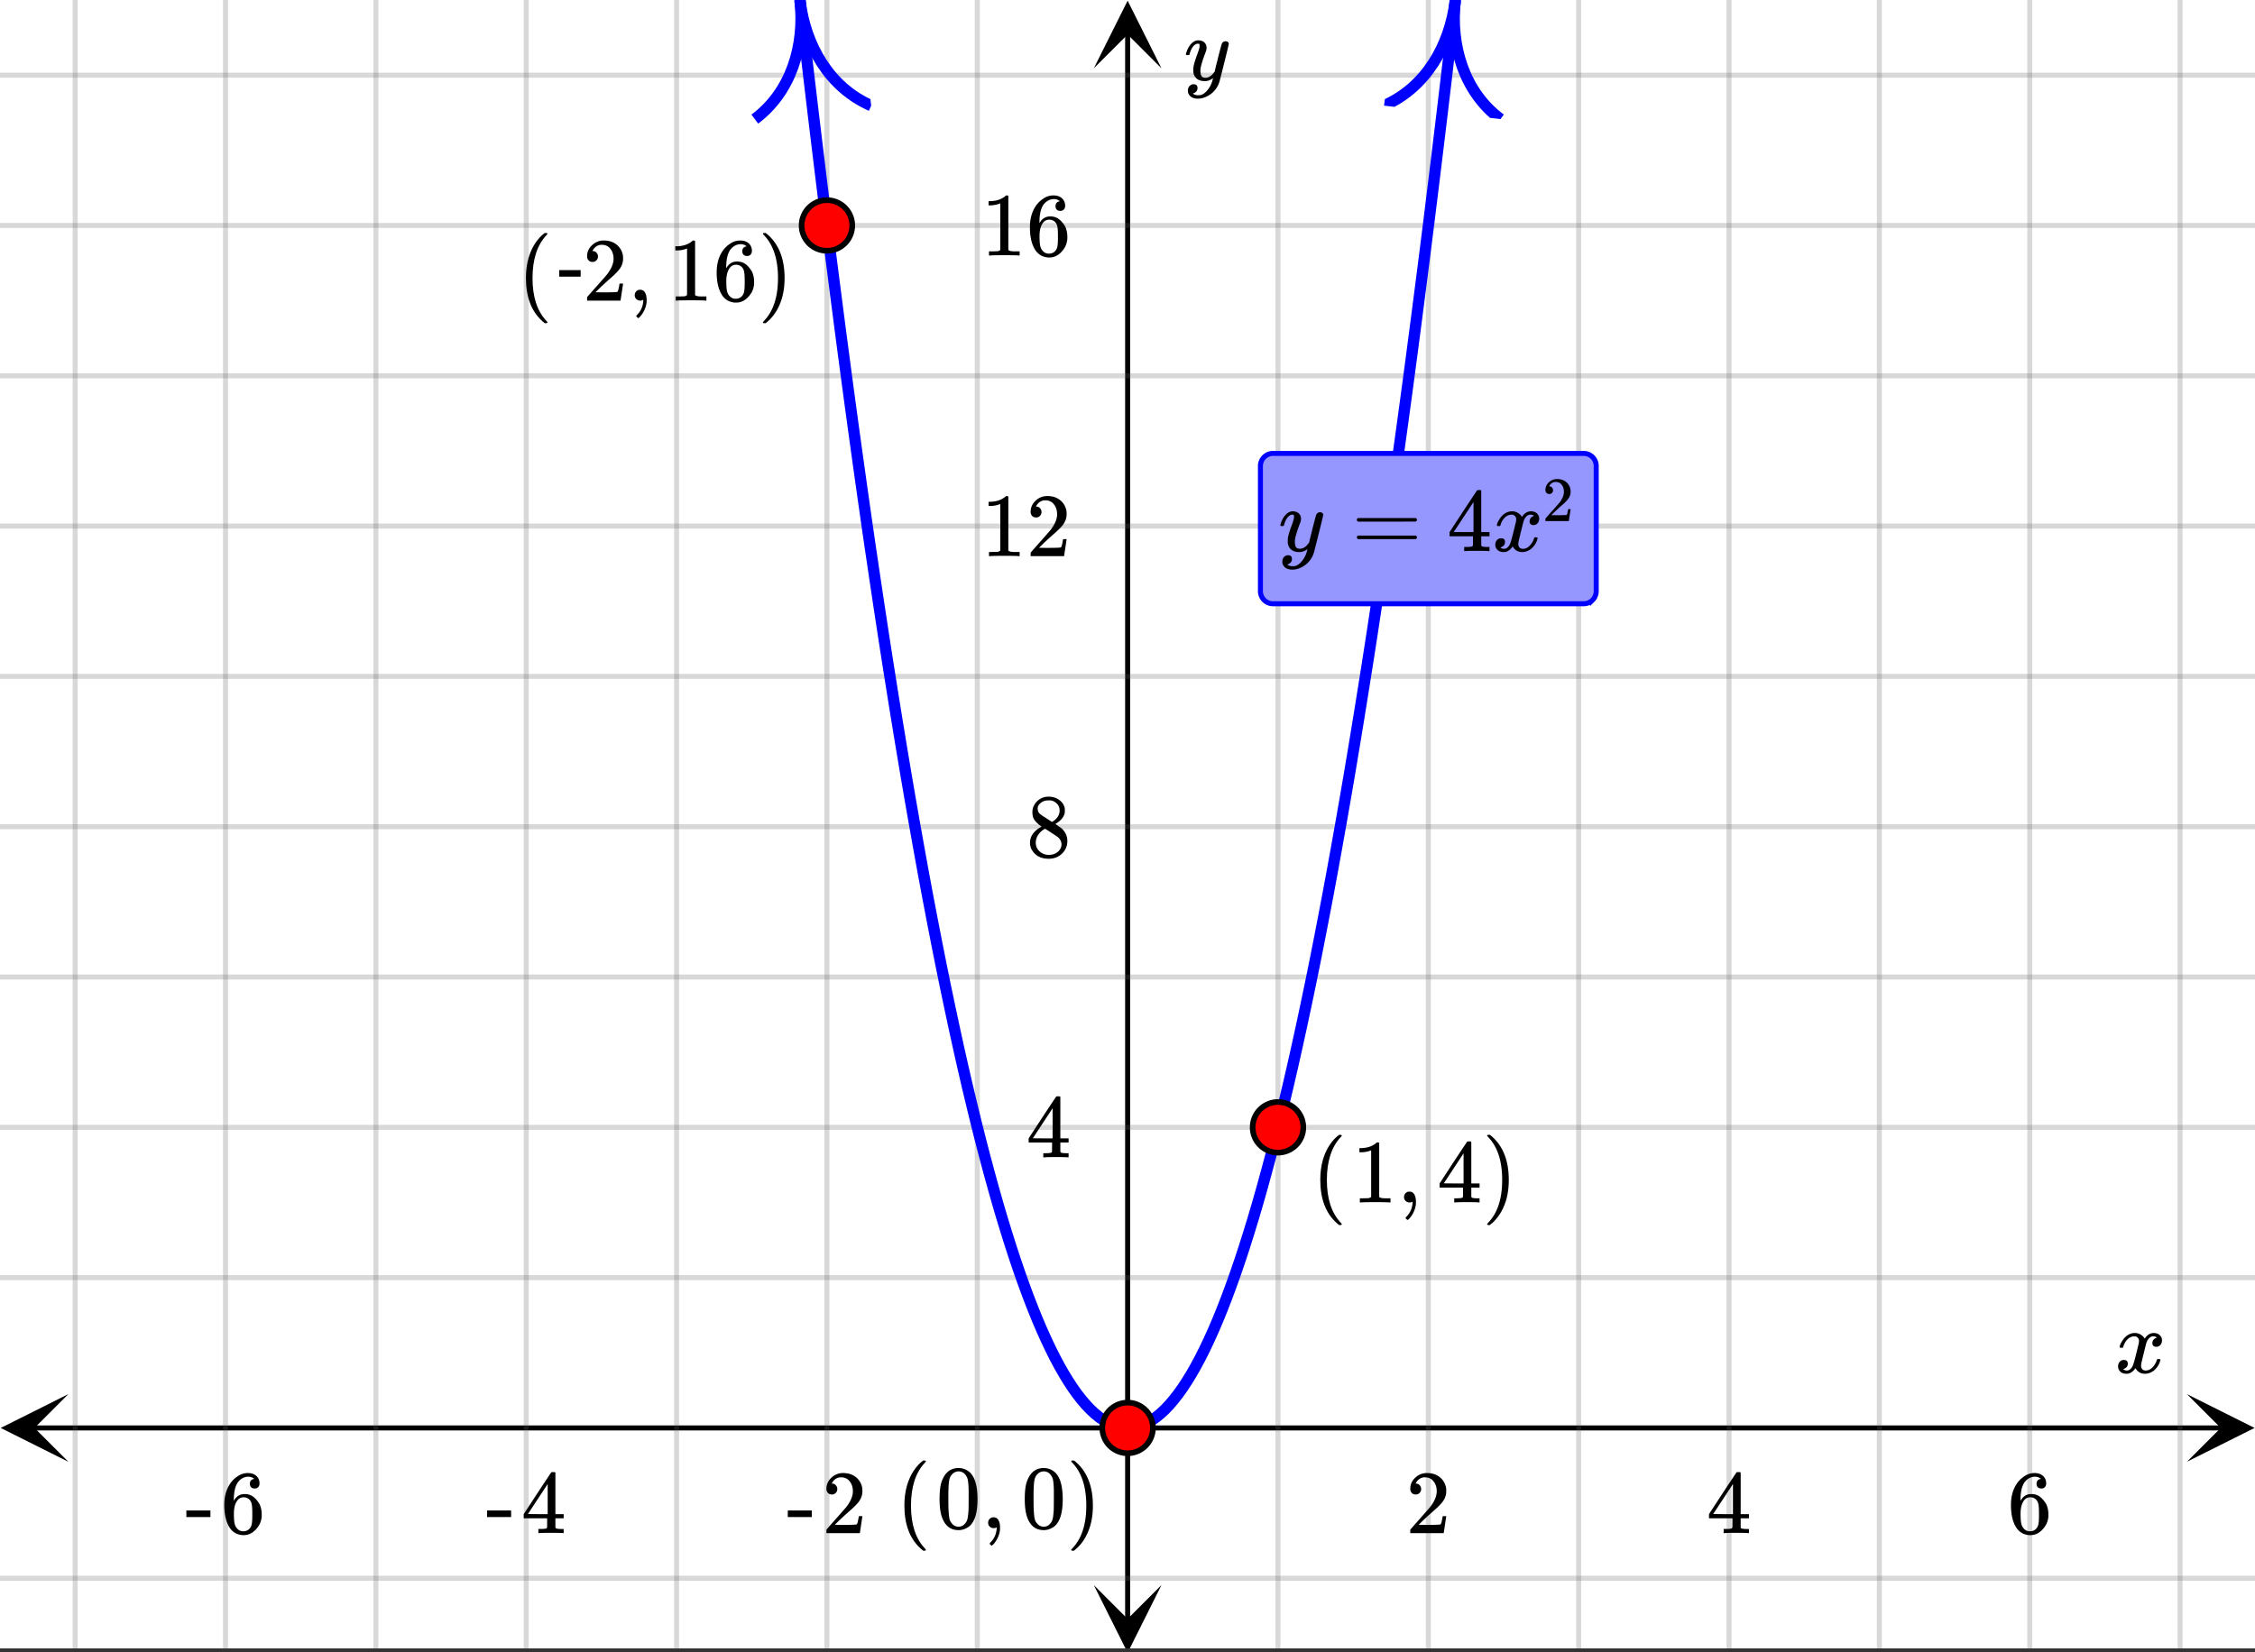 <svg xmlns="http://www.w3.org/2000/svg" xmlns:xlink="http://www.w3.org/1999/xlink" width="449.28" height="329.28" viewBox="0 0 336.96 246.96"><rect x="0" y="0" width="336.96" height="246.96" fill="#333333" stroke="none"/><defs><symbol overflow="visible" id="l"><path d="M.781-3.75C.727-3.8.703-3.848.703-3.89c.031-.25.172-.563.422-.938.414-.633.941-1.004 1.578-1.11.133-.007.235-.015.297-.015.313 0 .598.086.86.25.269.156.46.355.578.594.113-.157.187-.25.218-.282.332-.375.711-.562 1.14-.562.364 0 .661.105.891.312.227.211.344.465.344.766 0 .281-.078.516-.234.703a.776.776 0 0 1-.625.281.64.64 0 0 1-.422-.14.521.521 0 0 1-.156-.39c0-.415.222-.696.672-.845a.58.58 0 0 0-.141-.093.705.705 0 0 0-.39-.094.91.91 0 0 0-.266.031c-.336.149-.586.445-.75.89-.032.075-.164.579-.39 1.516-.231.93-.356 1.45-.376 1.563a1.827 1.827 0 0 0-.047.406c0 .211.063.383.188.516.125.125.289.187.5.187.383 0 .726-.16 1.031-.484.3-.32.508-.676.625-1.063.02-.082.04-.129.063-.14.03-.02.109-.031.234-.031.164 0 .25.039.25.109 0 .012-.012.058-.031.14-.149.563-.461 1.055-.938 1.47-.43.323-.875.484-1.344.484-.625 0-1.101-.282-1.421-.844-.262.406-.594.68-1 .812-.086.02-.2.032-.344.032-.524 0-.89-.188-1.11-.563a.953.953 0 0 1-.14-.531c0-.27.078-.5.234-.688a.798.798 0 0 1 .625-.28c.395 0 .594.187.594.562 0 .336-.164.574-.484.718a.359.359 0 0 1-.063.047l-.078.031c-.012.012-.024.016-.031.016h-.032c0 .031.063.074.188.125a.817.817 0 0 0 .36.078c.32 0 .597-.203.827-.61.102-.163.282-.75.532-1.75.05-.206.109-.437.171-.687.063-.257.11-.457.141-.593.031-.133.05-.211.063-.235a2.86 2.86 0 0 0 .078-.531.678.678 0 0 0-.188-.5.613.613 0 0 0-.484-.203c-.406 0-.762.156-1.063.469a2.562 2.562 0 0 0-.609 1.078c-.012.074-.031.12-.063.14a.752.752 0 0 1-.218.016zm0 0"/></symbol><symbol overflow="visible" id="q"><path d="M6.234-5.813c.125 0 .227.04.313.11.094.062.14.152.14.266 0 .117-.226 1.058-.671 2.828C5.578-.836 5.328.133 5.266.312a3.459 3.459 0 0 1-.688 1.22 3.641 3.641 0 0 1-1.11.874c-.491.239-.945.36-1.359.36-.687 0-1.152-.22-1.39-.657-.094-.125-.14-.304-.14-.53 0-.306.085-.544.265-.72.187-.168.379-.25.578-.25.394 0 .594.188.594.563 0 .332-.157.578-.47.734a.298.298 0 0 1-.062.032.295.295 0 0 0-.078.03c-.011.009-.023.016-.031.016L1.328 2c.031.05.129.11.297.172.133.05.273.078.422.078h.11c.155 0 .273-.012.359-.031.332-.094.648-.324.953-.688A3.69 3.69 0 0 0 4.188.25c.093-.3.14-.477.14-.531 0-.008-.012-.004-.031.015a.358.358 0 0 1-.078.047c-.336.239-.703.36-1.11.36-.46 0-.84-.106-1.14-.313-.293-.219-.48-.531-.563-.937a2.932 2.932 0 0 1-.015-.407c0-.218.007-.382.03-.5.063-.394.266-1.054.61-1.984.196-.531.297-.898.297-1.11a.838.838 0 0 0-.031-.265c-.024-.05-.074-.078-.156-.078h-.063c-.21 0-.406.094-.594.281-.293.293-.511.727-.656 1.297 0 .012-.008.027-.015.047a.188.188 0 0 1-.032.047l-.015.015c-.012.012-.028.016-.047.016h-.36C.305-3.8.281-3.836.281-3.86a.97.97 0 0 1 .047-.203c.188-.625.469-1.113.844-1.468.3-.282.617-.422.953-.422.383 0 .688.105.906.312.227.2.344.485.344.86-.023.168-.04.261-.047.281 0 .055-.07.246-.203.578-.367 1-.586 1.735-.656 2.203a1.857 1.857 0 0 0-.016.297c0 .344.05.61.156.797.114.18.313.266.594.266.207 0 .406-.051.594-.157a1.84 1.84 0 0 0 .422-.328c.093-.101.21-.242.36-.422a32.833 32.833 0 0 1 .25-1.063c.093-.35.175-.687.25-1 .343-1.35.534-2.062.577-2.124a.592.592 0 0 1 .578-.36zm0 0"/></symbol><symbol overflow="visible" id="m"><path d="M1.484-5.781c-.25 0-.449-.078-.593-.235a.872.872 0 0 1-.22-.609c0-.645.243-1.195.735-1.656a2.46 2.46 0 0 1 1.766-.703c.77 0 1.41.21 1.922.625.508.418.82.964.937 1.64.008.168.016.32.016.453 0 .524-.156 1.012-.469 1.47-.25.374-.758.89-1.516 1.546-.324.281-.777.695-1.359 1.234l-.781.766 1.016.016c1.414 0 2.164-.024 2.25-.079.039-.007.085-.101.14-.28.031-.095.094-.4.188-.923v-.03h.53v.03l-.374 2.47V0h-5v-.25c0-.188.008-.29.031-.313.008-.007.383-.437 1.125-1.28.977-1.095 1.61-1.813 1.89-2.157.602-.82.907-1.57.907-2.25 0-.594-.156-1.086-.469-1.484-.312-.407-.746-.61-1.297-.61-.523 0-.945.235-1.265.703-.024.032-.047.079-.078.141a.274.274 0 0 0-.047.078c0 .012.02.016.062.016a.68.68 0 0 1 .547.25.801.801 0 0 1 .219.562c0 .23-.078.422-.235.578a.76.76 0 0 1-.578.235zm0 0"/></symbol><symbol overflow="visible" id="n"><path d="M6.234 0c-.125-.031-.71-.047-1.75-.047-1.074 0-1.671.016-1.796.047h-.126v-.625h.422c.383-.008.618-.031.704-.063a.286.286 0 0 0 .171-.14c.008-.008.016-.25.016-.719v-.672h-3.5v-.625l2.031-3.11A431.58 431.58 0 0 1 4.5-9.108c.02-.008.113-.016.281-.016h.25l.078.078v6.203h1.235v.625H5.109V-.89a.25.25 0 0 0 .079.157c.07.062.328.101.765.109h.39V0zm-2.28-2.844v-4.5L1-2.859l1.469.015zm0 0"/></symbol><symbol overflow="visible" id="o"><path d="M5.031-8.11c-.199-.195-.48-.304-.843-.328-.625 0-1.153.274-1.579.813-.418.586-.625 1.492-.625 2.719L2-4.86l.11-.172c.363-.54.859-.813 1.484-.813.414 0 .781.09 1.094.266a2.6 2.6 0 0 1 .64.547c.219.242.395.492.531.75.196.449.297.933.297 1.453v.234c0 .211-.027.403-.078.578-.105.532-.383 1.032-.828 1.5-.387.407-.82.66-1.297.766a2.688 2.688 0 0 1-.547.047c-.168 0-.32-.016-.453-.047-.668-.125-1.2-.484-1.594-1.078C.83-1.66.563-2.79.563-4.218c0-.97.171-1.817.515-2.548.344-.726.82-1.296 1.438-1.703a2.62 2.62 0 0 1 1.562-.515c.531 0 .953.14 1.266.421.32.282.484.665.484 1.141 0 .23-.07.414-.203.547-.125.137-.297.203-.516.203-.218 0-.398-.062-.53-.187-.126-.125-.188-.301-.188-.532 0-.406.21-.644.64-.718zm-.593 3.235a1.18 1.18 0 0 0-.97-.484c-.335 0-.605.105-.812.312C2.22-4.597 2-3.883 2-2.907c0 .794.05 1.345.156 1.657.094.273.242.5.453.688.22.187.477.28.782.28.457 0 .804-.171 1.046-.515.133-.187.22-.41.25-.672.04-.258.063-.64.063-1.14v-.422c0-.508-.023-.895-.063-1.156a1.566 1.566 0 0 0-.25-.688zm0 0"/></symbol><symbol overflow="visible" id="p"><path d="M.14-2.406v-.985h3.594v.985zm0 0"/></symbol><symbol overflow="visible" id="r"><path d="M2.313-4.516c-.438-.289-.778-.593-1.016-.906-.242-.312-.36-.723-.36-1.234 0-.383.07-.707.22-.969.195-.406.488-.734.874-.984.383-.25.82-.375 1.313-.375.613 0 1.144.164 1.594.484.445.324.722.734.828 1.234.007.055.015.164.015.329 0 .199-.008.328-.015.39-.137.594-.547 1.11-1.235 1.547l-.156.11c.5.343.758.523.781.53.664.544 1 1.215 1 2.016 0 .73-.265 1.356-.797 1.875-.53.508-1.199.766-2 .766C2.254.297 1.441-.11.922-.922c-.23-.32-.344-.71-.344-1.172 0-.976.578-1.785 1.735-2.422zM5-6.922c0-.383-.125-.71-.375-.984a1.69 1.69 0 0 0-.922-.516h-.437c-.48 0-.883.164-1.204.485-.23.21-.343.453-.343.734 0 .387.164.695.5.922.039.043.328.23.86.562l.78.516c.008-.008.067-.047.172-.11a2.95 2.95 0 0 0 .25-.187C4.758-5.883 5-6.36 5-6.922zM1.437-2.109c0 .523.192.96.579 1.312a2.01 2.01 0 0 0 1.359.516c.363 0 .695-.07 1-.219.3-.156.531-.36.688-.61.144-.226.218-.472.218-.734 0-.383-.156-.726-.468-1.031-.075-.07-.45-.328-1.125-.766l-.407-.265C3.133-4 3.02-4.07 2.937-4.125l-.109-.063-.156.079c-.563.367-.938.812-1.125 1.343-.074.243-.11.461-.11.657zm0 0"/></symbol><symbol overflow="visible" id="s"><path d="M5.61 0c-.157-.031-.872-.047-2.141-.047C2.207-.047 1.5-.03 1.344 0h-.157v-.625h.344c.52 0 .86-.008 1.016-.031.07-.008.18-.067.328-.172v-6.969c-.023 0-.059.016-.11.047a4.134 4.134 0 0 1-1.39.25h-.25v-.625h.25c.758-.02 1.39-.188 1.89-.5a2.46 2.46 0 0 0 .422-.313c.008-.03.063-.046.157-.046a.36.36 0 0 1 .234.078v8.078c.133.137.43.203.89.203h.798V0zm0 0"/></symbol><symbol overflow="visible" id="t"><path d="M4.484 3.25c0 .082-.078.125-.234.125h-.172l-.39-.328C2.07 1.578 1.265-.563 1.265-3.375c0-1.094.129-2.094.39-3C2.07-7.789 2.75-8.93 3.688-9.797c.07-.05.144-.11.218-.172.082-.07.14-.117.172-.14h.172c.102 0 .164.015.188.046.03.024.046.047.046.079 0 .03-.046.093-.14.187C2.945-8.317 2.25-6.172 2.25-3.359c0 2.804.695 4.937 2.094 6.406.093.101.14.172.14.203zm0 0"/></symbol><symbol overflow="visible" id="u"><path d="M1.297-7.89c.5-.727 1.187-1.094 2.062-1.094.657 0 1.227.226 1.72.671.25.243.456.547.624.922.332.75.5 1.778.5 3.079 0 1.398-.195 2.46-.578 3.187-.25.523-.621.902-1.11 1.14a2.534 2.534 0 0 1-1.14.282c-1.031 0-1.79-.473-2.266-1.422-.386-.727-.578-1.79-.578-3.188 0-.832.051-1.519.156-2.062a4.48 4.48 0 0 1 .61-1.516zm3.031-.157a1.24 1.24 0 0 0-.953-.437c-.375 0-.7.148-.969.437-.199.211-.336.465-.406.766-.074.293-.121.797-.14 1.515 0 .063-.008.246-.016.547v.735c0 .855.008 1.453.031 1.796.031.637.082 1.09.156 1.36.07.273.207.508.406.703.25.273.563.406.938.406.363 0 .664-.133.906-.406.196-.195.332-.43.407-.703.07-.27.128-.723.171-1.36.008-.343.016-.94.016-1.796v-.735-.547c-.023-.718-.07-1.222-.14-1.515-.075-.301-.212-.555-.407-.766zm0 0"/></symbol><symbol overflow="visible" id="v"><path d="M1.281-.234a.767.767 0 0 1-.234-.563c0-.226.07-.422.219-.578a.768.768 0 0 1 .578-.25c.343 0 .593.148.75.438.156.28.234.64.234 1.078a8.8 8.8 0 0 1-.015.468 4.012 4.012 0 0 1-.985 2.063c-.137.125-.219.187-.25.187s-.09-.043-.172-.125c-.086-.074-.125-.132-.125-.171 0-.043.047-.11.14-.204.552-.562.852-1.25.907-2.062v-.172c-.012 0-.039.016-.078.047A.829.829 0 0 1 1.89 0a.85.85 0 0 1-.609-.234zm0 0"/></symbol><symbol overflow="visible" id="w"><path d="M.813-10.094l.046-.015h.297l.375.312C3.156-8.317 3.97-6.176 3.97-3.375c0 1.105-.133 2.105-.39 3C3.16 1.039 2.476 2.18 1.53 3.047c-.062.05-.136.11-.218.172-.075.07-.125.125-.157.156H1a.547.547 0 0 1-.219-.031c-.031-.024-.047-.07-.047-.14.008 0 .063-.06.157-.173C2.285 1.582 2.984-.55 2.984-3.375c0-2.82-.699-4.957-2.093-6.406-.094-.102-.149-.16-.157-.172 0-.07.024-.117.079-.14zm0 0"/></symbol><symbol overflow="visible" id="y"><path d="M.75-4.672c0-.125.063-.219.188-.281H9.53c.133.062.203.156.203.281 0 .094-.062.18-.187.25l-4.281.016H.969C.82-4.457.75-4.546.75-4.672zm0 2.61c0-.133.07-.223.219-.266h8.578a.249.249 0 0 0 .062.047l.063.047c.02.011.035.039.047.078.008.031.015.062.015.094 0 .117-.07.203-.203.265H.937C.813-1.859.75-1.945.75-2.063zm0 0"/></symbol><symbol overflow="visible" id="x"><path d="M3.453-3.578H.25v-.985h3.203zm0 0"/></symbol><symbol overflow="visible" id="z"><path d="M1.031-4.047a.51.51 0 0 1-.406-.172.594.594 0 0 1-.156-.422c0-.445.172-.832.515-1.156.344-.32.754-.484 1.235-.484.539 0 .988.148 1.344.437.351.293.57.672.656 1.14.008.118.015.22.015.313 0 .368-.109.711-.328 1.032-.18.261-.531.62-1.062 1.078-.23.199-.547.492-.953.875l-.547.531h.718c.989 0 1.516-.016 1.579-.047.02 0 .05-.062.093-.187.02-.07.063-.286.125-.641v-.031h.375v.031L3.97-.031V0h-3.5v-.172c0-.133.004-.207.015-.219.008-.007.274-.312.797-.906a52.339 52.339 0 0 0 1.328-1.5c.414-.57.625-1.098.625-1.578 0-.414-.109-.766-.328-1.047-.219-.281-.523-.422-.906-.422-.367 0-.664.168-.89.5l-.048.094c-.023.031-.03.055-.03.063h.046c.156 0 .281.058.375.171a.6.6 0 0 1 .156.407.594.594 0 0 1-.156.406.569.569 0 0 1-.422.156zm0 0"/></symbol><clipPath id="a"><path d="M0 0h336.96v246.383H0zm0 0"/></clipPath><clipPath id="b"><path d="M.102 208.379H10.21v10.11H.1zm0 0"/></clipPath><clipPath id="c"><path d="M326.79 208.379h10.108v10.11H326.79zm0 0"/></clipPath><clipPath id="d"><path d="M10 0h317v246.383H10zm0 0"/></clipPath><clipPath id="e"><path d="M163.445 236.922h10.11v9.46h-10.11zm0 0"/></clipPath><clipPath id="f"><path d="M163.445.102h10.11V10.21h-10.11zm0 0"/></clipPath><clipPath id="g"><path d="M0 10h336.96v227H0zm0 0"/></clipPath><clipPath id="h"><path d="M103 0h30v28h-30zm0 0"/></clipPath><clipPath id="i"><path d="M128.246-.95l4.348 37.665-37.66 4.347-4.352-37.66zm0 0"/></clipPath><clipPath id="j"><path d="M206 0h28v21h-28zm0 0"/></clipPath><clipPath id="k"><path d="M206.82 15.79l4.352-37.661 37.66 4.348-4.348 37.664zm0 0"/></clipPath></defs><g clip-path="url(#a)" fill="#fff"><path d="M0 0h336.96v246.96H0z"/><path d="M0 0h336.96v246.96H0z"/></g><path d="M5.055 213.434h326.89" fill="none" stroke="#000" stroke-width=".749"/><g clip-path="url(#b)"><path d="M10.21 208.379L.103 213.434l10.109 5.054-5.055-5.054zm0 0"/></g><g clip-path="url(#c)"><path d="M326.79 208.379l10.108 5.055-10.109 5.054 5.055-5.054zm0 0"/></g><g clip-path="url(#d)"><path d="M190.965 0v247.133M213.434 0v247.133M235.898 0v247.133M258.368 0v247.133M280.831 0v247.133M303.301 0v247.133M325.766 0v247.133M146.036 0v247.133M123.565 0v247.133M101.102 0v247.133M78.632 0v247.133M56.169 0v247.133M33.699 0v247.133M11.234 0v247.133" fill="none" stroke-linecap="round" stroke-linejoin="round" stroke="#666" stroke-opacity=".251" stroke-width=".749"/></g><path d="M168.5 242.078V5.055" fill="none" stroke="#000" stroke-width=".749"/><g clip-path="url(#e)"><path d="M163.445 236.922l5.055 10.11 5.055-10.11-5.055 5.055zm0 0"/></g><g clip-path="url(#f)"><path d="M163.445 10.21L168.5.103l5.055 10.109-5.055-5.055zm0 0"/></g><g clip-path="url(#g)"><path d="M0 190.965h337M0 168.5h337M0 146.035h337M0 123.566h337M0 101.102h337M0 78.632h337M0 56.169h337M0 33.699h337M0 11.234h337M0 235.898h337" fill="none" stroke-linecap="round" stroke-linejoin="round" stroke="#666" stroke-opacity=".251" stroke-width=".749"/></g><path d="M119.543.059l.656 5.687.656 5.613.657 5.536.66 5.46.656 5.383.656 5.305.657 5.227.66 5.152.656 5.074.656 5 .657 4.918.656 4.844.66 4.77.656 4.69.656 4.614.657 4.535.66 4.461.656 4.379.656 4.309.657 4.226.66 4.153.656 4.078.656 3.996.657 3.922.656 3.843.66 3.77.656 3.687.656 3.618.657 3.535.66 3.46.656 3.384.656 3.304.657 3.23.66 3.153.656 3.074.656 3 .656 2.922.657 2.844.66 2.77.656 2.69.656 2.614.657 2.54.66 2.456.656 2.387.656 2.305.657 2.23.66 2.152.656 2.079.656 1.996.656 1.922.66 1.847.657 1.77.656 1.691.656 1.613.657 1.54.66 1.46.656 1.383.656 1.309.657 1.226.66 1.157.656 1.074.656 1 .656.922.66.847.657.77.656.691.656.614.657.539.66.46.656.387.656.305.656.23.66.157.657.074h.656l.656-.074.66-.157.657-.23.656-.305.656-.386.66-.461.657-.54.656-.613.656-.691.656-.77.66-.847.657-.922.656-1 .656-1.074.66-1.157.657-1.226.656-1.309.656-1.383.66-1.46.657-1.54.656-1.613.656-1.691.656-1.77.66-1.847.657-1.922.656-1.996.656-2.079.66-2.152.657-2.23.656-2.305.656-2.387.66-2.457.657-2.539.656-2.613.656-2.692.66-2.77.657-2.843.656-2.922.656-3 .656-3.074.66-3.152.657-3.23.656-3.305.656-3.383.66-3.461.657-3.535.656-3.618.656-3.687.66-3.77.657-3.843.656-3.922.656-3.996.656-4.078.66-4.153.657-4.226.656-4.309.656-4.379.66-4.46.657-4.536.656-4.613.656-4.692.66-4.77.657-4.843.656-4.918.656-5 .656-5.074.66-5.152.657-5.227.656-5.305.656-5.383.66-5.46.657-5.536.656-5.613.656-5.687" fill="none" stroke-width="1.685" stroke-linecap="round" stroke-linejoin="round" stroke="#00f"/><g clip-path="url(#h)"><g clip-path="url(#i)"><path d="M119.543.059c.781 6.761-1.336 13.703-6.754 17.742m17.39-2.012c-6.199-2.691-9.855-8.969-10.636-15.73" fill="none" stroke="#00f" stroke-width="1.685"/></g></g><g clip-path="url(#j)"><g clip-path="url(#k)"><path d="M217.457.059c-.781 6.761 1.336 13.703 6.754 17.742m-17.39-2.012c6.199-2.691 9.855-8.969 10.636-15.73" fill="none" stroke="#00f" stroke-width="1.685"/></g></g><path d="M172.281 213.434c0 .5-.093.984-.289 1.445a3.785 3.785 0 0 1-.816 1.23 3.785 3.785 0 0 1-1.23.817c-.462.195-.946.289-1.446.289s-.984-.094-1.45-.29a3.81 3.81 0 0 1-1.226-.816 3.785 3.785 0 0 1-.816-1.23 3.673 3.673 0 0 1-.29-1.445 3.81 3.81 0 0 1 1.105-2.676 3.885 3.885 0 0 1 1.228-.82c.465-.192.949-.286 1.449-.286.5 0 .984.094 1.445.286.465.195.875.468 1.23.82a3.81 3.81 0 0 1 1.106 2.676zm0 0M127.348 33.7a3.76 3.76 0 0 1-1.106 2.675 3.758 3.758 0 0 1-2.676 1.105c-.5 0-.984-.093-1.445-.285a3.734 3.734 0 0 1-1.23-.82 3.81 3.81 0 0 1-1.106-2.676c0-.5.094-.984.29-1.445.19-.465.464-.875.816-1.227a3.734 3.734 0 0 1 1.23-.82 3.777 3.777 0 0 1 4.121.82 3.8 3.8 0 0 1 .82 1.227c.192.46.286.945.286 1.445zm0 0M194.75 168.5c0 .5-.098.984-.289 1.445a3.768 3.768 0 0 1-2.047 2.047c-.465.196-.945.29-1.45.29-.5 0-.98-.094-1.444-.29a3.768 3.768 0 0 1-2.336-3.492 3.777 3.777 0 0 1 2.336-3.492c.464-.195.945-.29 1.445-.29.504 0 .984.095 1.45.29a3.768 3.768 0 0 1 2.335 3.492zm0 0" fill="red" stroke-width=".843" stroke="#000"/><use xlink:href="#l" x="316.031" y="205.196"/><use xlink:href="#m" x="210.063" y="229.16"/><use xlink:href="#n" x="254.997" y="229.16"/><use xlink:href="#o" x="299.93" y="229.16"/><use xlink:href="#p" x="117.576" y="229.16"/><use xlink:href="#m" x="122.818" y="229.16"/><use xlink:href="#p" x="72.642" y="229.16"/><use xlink:href="#n" x="77.884" y="229.16"/><use xlink:href="#p" x="27.709" y="229.16"/><use xlink:href="#o" x="32.951" y="229.16"/><use xlink:href="#q" x="176.925" y="11.982"/><use xlink:href="#n" x="153.335" y="172.993"/><use xlink:href="#r" x="153.335" y="128.06"/><use xlink:href="#s" x="146.595" y="83.127"/><use xlink:href="#m" x="153.335" y="83.127"/><use xlink:href="#s" x="146.595" y="38.193"/><use xlink:href="#o" x="153.335" y="38.193"/><use xlink:href="#t" x="133.876" y="228.411"/><use xlink:href="#u" x="139.867" y="228.411"/><use xlink:href="#v" x="146.607" y="228.411"/><use xlink:href="#u" x="152.598" y="228.411"/><use xlink:href="#w" x="159.338" y="228.411"/><use xlink:href="#t" x="77.323" y="44.933"/><use xlink:href="#x" x="83.314" y="44.933"/><use xlink:href="#m" x="87.058" y="44.933"/><use xlink:href="#v" x="93.798" y="44.933"/><use xlink:href="#s" x="99.789" y="44.933"/><use xlink:href="#o" x="106.529" y="44.933"/><use xlink:href="#w" x="113.269" y="44.933"/><use xlink:href="#t" x="196.022" y="179.733"/><use xlink:href="#s" x="202.013" y="179.733"/><use xlink:href="#v" x="208.753" y="179.733"/><use xlink:href="#n" x="214.744" y="179.733"/><use xlink:href="#w" x="221.484" y="179.733"/><path d="M188.344 88.367V69.648a1.889 1.889 0 0 1 .55-1.324c.176-.176.38-.312.606-.406.23-.098.469-.145.719-.145h46.43c.25 0 .488.047.718.145.227.094.43.23.606.406.175.176.312.375.406.606.094.23.14.468.14.718v18.72c0 .25-.046.487-.14.718-.094.23-.23.43-.406.605a1.856 1.856 0 0 1-.606.407c-.23.097-.469.144-.719.144h-46.43a1.856 1.856 0 0 1-1.324-.55 1.889 1.889 0 0 1-.55-1.324zm0 0" fill="#9696ff" stroke="#00f" stroke-width=".749"/><use xlink:href="#q" x="191.037" y="82.378"/><use xlink:href="#y" x="202.001" y="82.378"/><use xlink:href="#n" x="216.23" y="82.378"/><g><use xlink:href="#l" x="222.97" y="82.378"/></g><g><use xlink:href="#z" x="230.459" y="77.884"/></g></svg>